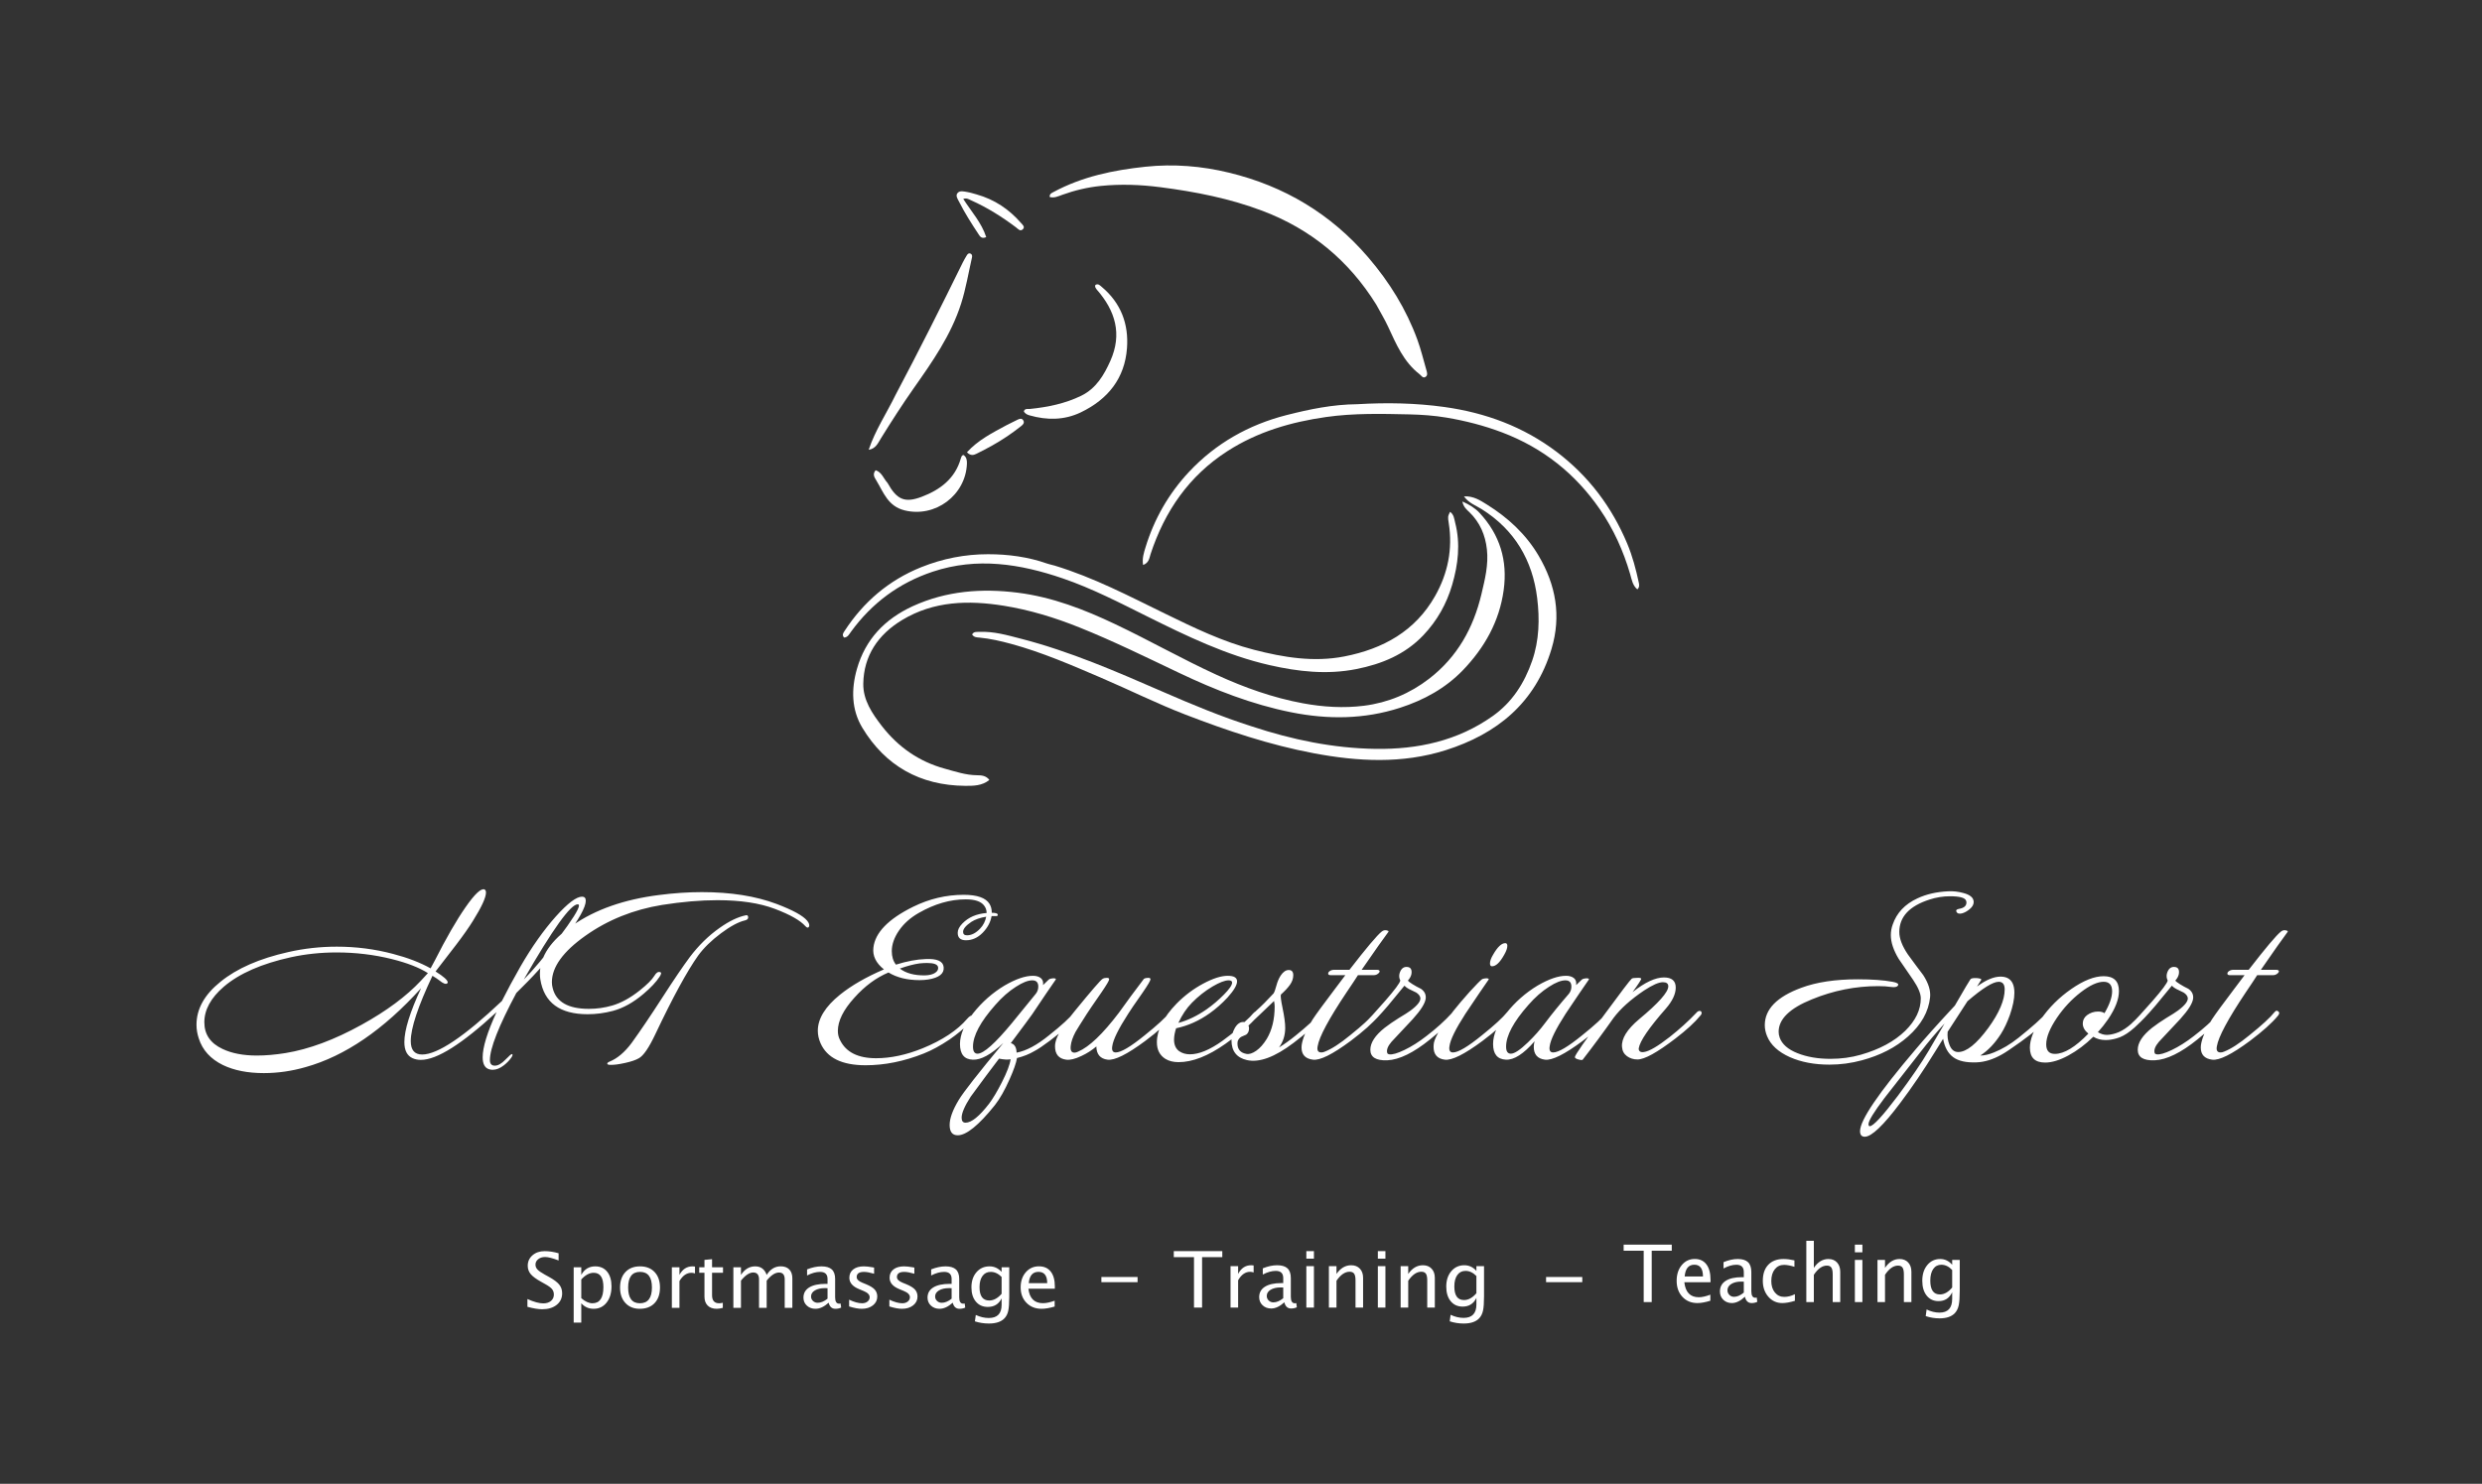 <svg xmlns="http://www.w3.org/2000/svg" xmlns:xlink="http://www.w3.org/1999/xlink" width="480px" height="287px" viewBox="0 0 480 287"><rect x="0" y="0" width="480" height="287" fill="#333333" stroke="none"/><title>MT Equestrian Sport logo pdf</title><g id="MT-Equestrian-Sport-logo-pdf" stroke="none" stroke-width="1" fill="none" fill-rule="evenodd"><g id="MTEquestrianSport-2" transform="translate(38, 172)" fill="#FFFFFF" fill-rule="nonzero"><path d="M13.027,35.562 C15.718,35.562 18.408,35.176 21.099,34.403 C28.718,32.272 36.164,27.184 43.437,19.139 C41.279,23.774 40.2,27.251 40.2,29.568 C40.2,31.167 40.733,32.206 41.798,32.685 C42.278,32.898 42.81,33.005 43.397,33.005 C46.487,33.005 51.362,29.928 58.022,23.774 C56.237,27.664 55.345,30.567 55.345,32.485 C55.345,33.764 55.744,34.537 56.543,34.803 C56.783,34.883 57.023,34.923 57.263,34.923 C57.982,34.923 58.715,34.63 59.46,34.044 C60.073,33.564 60.566,33.045 60.939,32.485 C61.152,32.139 61.179,31.939 61.019,31.886 C60.912,31.833 60.486,32.192 59.74,32.965 C58.994,33.737 58.315,34.124 57.702,34.124 C57.063,34.124 56.743,33.764 56.743,33.045 C56.743,30.78 58.448,26.451 61.858,20.058 L61.858,20.058 L62.897,19.019 C65.934,16.035 68.718,12.852 71.249,9.468 C73.939,5.872 75.285,3.461 75.285,2.236 C75.285,1.703 75.045,1.436 74.565,1.436 C73.473,1.436 71.781,2.715 69.49,5.273 C67.119,7.937 64.842,11.16 62.657,14.943 C61.272,17.367 60.073,19.592 59.061,21.616 C51.762,28.516 46.62,31.966 43.636,31.966 C42.171,31.966 41.439,31.1 41.439,29.369 C41.439,26.864 42.837,22.655 45.634,16.741 C46.167,17.061 46.607,17.354 46.953,17.62 C47.726,18.26 48.245,18.446 48.511,18.18 C48.565,18.126 48.591,18.073 48.591,18.02 C48.591,17.594 47.805,16.888 46.234,15.902 C46.234,15.875 47.539,14.184 50.15,10.827 C51.588,8.936 52.694,7.364 53.466,6.112 C55.145,3.421 55.984,1.596 55.984,0.637 C55.984,0.344 55.891,0.144 55.704,0.038 C55.038,-0.229 53.819,0.91 52.048,3.454 C50.276,5.999 48.298,9.428 46.114,13.744 L46.114,13.744 L45.275,15.303 C43.277,14.184 40.852,13.251 38.002,12.505 C34.485,11.573 30.862,11.107 27.133,11.107 C23.963,11.107 20.846,11.453 17.782,12.146 C12.188,13.398 7.806,15.316 4.635,17.9 C1.545,20.378 -2.84217094e-14,23.148 -2.84217094e-14,26.212 C-2.84217094e-14,27.091 0.147,27.97 0.44,28.849 C1.159,31.113 2.717,32.832 5.115,34.004 C7.273,35.043 9.91,35.562 13.027,35.562 Z M63.297,17.46 C68.864,7.763 72.341,2.915 73.726,2.915 C73.886,2.915 73.966,2.995 73.966,3.155 C73.966,3.847 72.647,5.945 70.01,9.448 C67.373,12.952 65.135,15.622 63.297,17.46 Z M11.668,32.166 C9.031,32.166 6.82,31.739 5.035,30.887 C2.691,29.795 1.518,28.076 1.518,25.732 C1.518,23.308 2.771,21.017 5.275,18.859 C8.258,16.302 12.601,14.397 18.302,13.145 C21.126,12.532 24.056,12.226 27.093,12.226 C30.769,12.226 34.326,12.652 37.762,13.504 C40.746,14.25 43.077,15.156 44.755,16.222 C44.302,16.728 43.849,17.221 43.397,17.7 C40.573,20.711 36.75,23.548 31.928,26.212 C26.68,29.115 21.778,30.94 17.223,31.686 C15.225,32.006 13.373,32.166 11.668,32.166 Z M75.644,24.174 C77.269,24.174 78.894,23.961 80.519,23.534 C82.517,23.002 84.502,21.896 86.473,20.218 C87.859,19.046 88.884,17.953 89.55,16.941 C89.923,16.382 89.95,16.075 89.63,16.022 C89.257,15.915 88.898,16.155 88.551,16.741 C88.098,17.487 87.153,18.433 85.714,19.578 C83.903,21.017 82.131,21.989 80.4,22.495 C78.934,22.922 77.429,23.135 75.884,23.135 C71.888,23.135 69.557,21.803 68.891,19.139 C68.784,18.766 68.731,18.38 68.731,17.98 C68.731,15.05 70.896,12.053 75.225,8.989 C79.554,5.925 84.489,3.941 90.03,3.035 C93.919,2.422 97.489,2.116 100.739,2.116 C105.188,2.116 108.891,2.675 111.848,3.794 C114.805,4.913 116.776,6.032 117.762,7.151 C118.055,7.47 118.282,7.51 118.441,7.271 C118.601,6.978 118.495,6.591 118.122,6.112 C117.323,5.126 115.338,4.034 112.168,2.835 C108.118,1.317 103.31,0.557 97.742,0.557 C95.078,0.557 92.308,0.744 89.43,1.117 C82.691,1.969 77.123,3.927 72.727,6.991 C68.518,9.895 66.414,13.012 66.414,16.342 C66.414,16.715 66.44,17.074 66.493,17.42 C67.213,21.923 70.263,24.174 75.644,24.174 Z M80.04,33.964 C80.706,33.991 81.645,33.871 82.857,33.604 C84.069,33.338 84.968,33.032 85.554,32.685 C86.433,32.206 87.486,30.674 88.711,28.09 C92.094,20.95 94.865,15.862 97.023,12.825 C98.115,11.333 99.58,9.901 101.418,8.529 C103.257,7.157 104.802,6.325 106.054,6.032 C106.507,5.925 106.72,5.712 106.693,5.393 C106.667,5.099 106.52,4.98 106.254,5.033 C104.709,5.353 103.017,6.165 101.179,7.47 C99.048,8.962 97.116,10.854 95.385,13.145 C94.079,14.903 92.334,17.474 90.15,20.857 C87.832,24.453 85.834,27.41 84.156,29.728 C82.824,31.513 81.412,32.712 79.92,33.325 C79.6,33.458 79.44,33.591 79.44,33.724 C79.44,33.884 79.64,33.964 80.04,33.964 Z M129.39,34.044 C133.093,34.044 136.85,33.285 140.659,31.766 C142.204,31.153 143.869,30.248 145.654,29.049 C147.173,27.983 148.411,26.958 149.37,25.972 C150.33,24.986 150.609,24.467 150.21,24.413 C149.863,24.334 149.477,24.547 149.051,25.053 C147.133,27.291 144.256,29.195 140.419,30.767 C137.249,32.046 134.252,32.685 131.428,32.685 C127.939,32.685 125.621,31.526 124.475,29.209 C124.182,28.676 124.036,28.076 124.036,27.41 C124.036,25.466 125.101,23.321 127.233,20.977 C129.231,18.739 131.428,17.114 133.826,16.102 C135.451,17.087 137.449,17.58 139.82,17.58 C140.433,17.58 140.992,17.54 141.498,17.46 C143.63,17.114 144.629,16.315 144.495,15.063 C144.389,13.917 143.23,13.398 141.019,13.504 C139.314,13.558 137.396,13.917 135.265,14.583 C134.732,13.891 134.465,13.025 134.465,11.986 C134.465,10.681 134.925,9.355 135.844,8.01 C136.763,6.665 138.035,5.526 139.66,4.593 C142.724,2.835 145.761,1.956 148.771,1.956 C150.503,1.956 151.675,2.342 152.288,3.115 C152.634,3.541 152.807,4.034 152.807,4.593 C151.821,4.673 150.942,4.88 150.17,5.213 C149.397,5.546 148.711,6.019 148.112,6.631 C147.512,7.244 147.213,7.843 147.213,8.429 C147.213,9.389 147.745,9.868 148.811,9.868 C150.01,9.868 151.082,9.389 152.028,8.429 C152.974,7.47 153.553,6.392 153.766,5.193 L153.766,5.193 L154.565,5.193 C154.832,5.219 154.965,5.139 154.965,4.953 C154.965,4.687 154.579,4.553 153.806,4.553 C153.806,3.887 153.66,3.315 153.366,2.835 C152.647,1.663 150.982,1.077 148.371,1.077 C144.988,1.077 141.725,1.849 138.581,3.395 C133.786,5.765 131.229,8.403 130.909,11.307 C130.722,12.878 131.402,14.277 132.947,15.502 C129.484,16.994 126.66,18.619 124.475,20.378 C121.598,22.695 120.16,25.026 120.16,27.371 C120.16,28.17 120.333,28.969 120.679,29.768 C121.931,32.619 124.835,34.044 129.39,34.044 Z M149.011,8.909 C148.505,8.909 148.252,8.683 148.252,8.23 C148.252,7.67 148.784,7.031 149.85,6.312 C150.596,5.832 151.555,5.499 152.727,5.313 C152.541,6.218 152.154,6.978 151.568,7.59 C150.742,8.469 149.89,8.909 149.011,8.909 Z M140.899,16.661 C138.821,16.688 137.196,16.248 136.024,15.343 C137.436,14.836 138.701,14.503 139.82,14.344 C140.353,14.29 140.846,14.264 141.299,14.264 C142.604,14.264 143.31,14.53 143.416,15.063 C143.496,15.489 143.31,15.855 142.857,16.162 C142.404,16.468 141.751,16.635 140.899,16.661 Z M147.213,47.59 C148.891,47.59 151.289,45.646 154.405,41.756 C155.364,40.531 156.31,38.866 157.243,36.761 C158.042,34.976 158.521,33.604 158.681,32.645 C159.907,32.352 161.039,31.899 162.078,31.287 C162.744,30.94 163.716,30.288 164.995,29.329 C167.446,27.49 169.244,25.879 170.389,24.493 C170.576,24.307 170.669,24.134 170.669,23.974 C170.669,23.708 170.509,23.574 170.19,23.574 C170.003,23.574 169.857,23.641 169.75,23.774 C168.924,24.84 167.299,26.332 164.875,28.25 C162.557,30.141 160.466,31.26 158.601,31.606 C158.575,30.567 158.202,29.955 157.482,29.768 C159.94,26.484 161.323,24.615 161.633,24.162 L161.678,24.094 C163.783,20.95 165.275,18.752 166.154,17.5 C166.234,17.367 166.194,17.287 166.034,17.261 C165.874,17.207 165.661,17.207 165.394,17.261 C165.155,17.287 164.968,17.354 164.835,17.46 C164.702,17.567 164.329,17.927 163.716,18.539 C163.796,17.927 163.65,17.474 163.277,17.181 C162.904,16.888 162.397,16.741 161.758,16.741 C160.266,16.741 158.441,17.367 156.284,18.619 C153.939,20.031 151.915,21.816 150.21,23.974 C148.505,26.132 147.652,28.116 147.652,29.928 C147.652,31.899 148.478,32.912 150.13,32.965 C151.701,33.045 153.673,31.966 156.044,29.728 C151.222,35.536 148.345,39.212 147.412,40.757 C146.24,42.702 145.654,44.314 145.654,45.592 C145.654,46.924 146.174,47.59 147.213,47.59 Z M151.049,31.806 C150.463,31.806 150.17,31.353 150.17,30.447 C150.17,28.316 151.608,25.626 154.485,22.376 C155.764,20.91 157.096,19.738 158.481,18.859 C159.76,18.033 160.812,17.62 161.638,17.62 C162.411,17.62 162.797,18.02 162.797,18.819 C162.797,19.352 162.637,19.818 162.318,20.218 C160.447,22.495 159.03,24.234 158.067,25.432 L157.762,25.812 C154.459,29.808 152.221,31.806 151.049,31.806 Z M148.731,45.153 C148.225,45.153 147.972,44.833 147.972,44.194 C147.972,43.288 148.558,41.929 149.73,40.118 C151.888,37.161 153.713,34.71 155.205,32.765 C156.137,32.952 156.883,32.992 157.442,32.885 C157.309,33.897 156.75,35.376 155.764,37.321 C154.858,39.105 154.032,40.491 153.287,41.476 C151.395,43.927 149.877,45.153 148.731,45.153 Z M168.192,32.965 C168.938,33.071 169.923,32.832 171.149,32.246 C172.188,31.766 173.147,31.153 174.026,30.407 C174.052,31.926 174.772,32.778 176.184,32.965 C177.542,33.151 179.98,31.939 183.496,29.329 C185.947,27.49 187.745,25.879 188.891,24.493 C189.077,24.307 189.171,24.134 189.171,23.974 C189.171,23.708 189.011,23.574 188.691,23.574 C188.505,23.574 188.358,23.641 188.252,23.774 C187.426,24.813 185.801,26.305 183.376,28.25 C180.659,30.461 178.794,31.566 177.782,31.566 C177.196,31.566 176.97,31.167 177.103,30.368 C177.263,29.115 178.288,27.024 180.18,24.094 C180.499,23.561 181.445,22.176 183.017,19.938 C184.002,18.499 184.495,17.66 184.495,17.42 C184.495,17.207 184.322,17.114 183.976,17.141 C183.683,17.141 183.43,17.207 183.217,17.341 C181.512,19.578 179.9,21.763 178.381,23.894 C175.265,27.997 172.641,30.501 170.509,31.406 C170.243,31.54 170.003,31.606 169.79,31.606 C169.204,31.606 168.964,31.167 169.071,30.288 C169.151,29.515 169.457,28.623 169.99,27.61 C170.23,27.184 170.962,26.012 172.188,24.094 C172.507,23.588 173.453,22.202 175.025,19.938 C176.01,18.499 176.503,17.66 176.503,17.42 C176.503,17.207 176.33,17.114 175.984,17.141 C175.691,17.141 175.438,17.207 175.225,17.341 C174.878,17.527 173.093,19.592 169.87,23.534 C167.606,26.305 166.353,28.343 166.114,29.648 C166.06,29.888 166.034,30.128 166.034,30.368 C166.034,31.913 166.753,32.778 168.192,32.965 Z M189.93,33.444 C192.621,33.444 195.644,32.259 199.001,29.888 C201.798,27.917 203.836,26.172 205.115,24.653 C205.514,24.174 205.581,23.827 205.314,23.614 C205.101,23.428 204.768,23.574 204.315,24.054 C202.717,25.892 200.746,27.65 198.401,29.329 C195.977,31.06 193.886,31.926 192.128,31.926 C191.328,31.926 190.636,31.726 190.05,31.327 C189.384,30.847 189.051,30.101 189.051,29.089 C189.051,28.449 189.184,27.717 189.45,26.891 C191.741,26.411 193.913,25.439 195.964,23.974 C197.163,23.121 198.308,22.109 199.4,20.937 C200.626,19.578 201.239,18.539 201.239,17.82 C201.239,17.101 200.639,16.741 199.44,16.741 C198.162,16.741 196.577,17.247 194.685,18.26 C192.794,19.272 191.075,20.564 189.53,22.136 C186.999,24.746 185.734,27.237 185.734,29.608 C185.734,31.047 186.28,32.112 187.372,32.805 C188.065,33.231 188.918,33.444 189.93,33.444 Z M189.89,25.852 C190.583,24.334 191.448,23.042 192.487,21.976 C193.713,20.724 195.045,19.672 196.483,18.819 C197.842,18.02 198.881,17.62 199.6,17.62 C200.053,17.62 200.28,17.767 200.28,18.06 C200.28,18.539 199.753,19.312 198.701,20.378 C197.649,21.443 196.537,22.389 195.364,23.215 C193.526,24.493 191.701,25.373 189.89,25.852 Z M203.157,33.045 C205.528,33.578 208.525,32.472 212.148,29.728 C214.439,27.997 216.423,26.265 218.102,24.533 C218.262,24.374 218.341,24.2 218.341,24.014 C218.341,23.721 218.195,23.574 217.902,23.574 C217.742,23.574 217.582,23.668 217.422,23.854 C216.303,25.106 214.705,26.571 212.627,28.25 C211.482,29.182 210.389,29.968 209.35,30.607 C210.15,29.515 210.549,28.25 210.549,26.811 C210.549,25.879 210.376,24.587 210.03,22.935 C209.737,21.523 209.63,20.671 209.71,20.378 C210.483,19.685 211.075,19.046 211.488,18.459 C211.901,17.873 212.108,17.261 212.108,16.621 C212.108,15.955 211.815,15.622 211.229,15.622 C210.669,15.622 210.15,15.982 209.67,16.701 C209.324,17.234 209.051,17.873 208.851,18.619 C208.651,19.365 208.471,19.871 208.311,20.138 C207.033,21.523 205.941,22.615 205.035,23.414 C204.022,24.427 203.237,25.186 202.677,25.692 C201.931,25.586 201.305,25.972 200.799,26.851 C200.373,27.624 200.16,28.409 200.16,29.209 C200.16,31.313 201.159,32.592 203.157,33.045 Z M204.935,31.247 C204.202,31.753 203.57,31.953 203.037,31.846 C201.891,31.633 201.318,30.967 201.318,29.848 C201.318,29.635 201.345,29.448 201.398,29.289 C201.558,28.942 201.785,28.689 202.078,28.529 C202.664,28.263 202.97,28.13 202.997,28.13 C203.37,27.863 203.556,27.45 203.556,26.891 C203.556,26.705 203.516,26.518 203.436,26.332 C204.529,25.319 205.275,24.613 205.674,24.214 L205.674,24.214 L208.391,21.616 C208.471,22.043 208.511,22.389 208.511,22.655 C208.511,25.133 208.005,27.224 206.993,28.929 C206.353,29.968 205.667,30.74 204.935,31.247 Z M215.904,32.965 C217.263,33.151 219.7,31.939 223.217,29.329 C225.667,27.49 227.466,25.879 228.611,24.493 C228.878,24.174 228.944,23.921 228.811,23.734 C228.518,23.414 228.238,23.428 227.972,23.774 C227.146,24.813 225.521,26.305 223.097,28.25 C221.152,29.848 219.527,30.9 218.222,31.406 C217.982,31.513 217.755,31.566 217.542,31.566 C216.903,31.566 216.663,31.167 216.823,30.368 C217.116,28.556 218.981,25.079 222.417,19.938 C223.43,18.446 224.162,17.341 224.615,16.621 L224.615,16.621 L227.652,16.621 C227.972,16.621 228.252,16.528 228.491,16.342 C228.731,16.155 228.838,15.982 228.811,15.822 C228.758,15.662 228.571,15.582 228.252,15.582 L228.252,15.582 L225.334,15.582 C227.892,11.879 229.61,9.442 230.489,8.27 C230.569,8.163 230.543,8.083 230.409,8.03 C229.956,7.843 229.557,7.897 229.211,8.19 C228.331,8.882 226.254,11.347 222.977,15.582 L222.977,15.582 L220.02,15.582 C219.7,15.582 219.42,15.662 219.181,15.822 C218.941,15.982 218.834,16.155 218.861,16.342 C218.861,16.528 219.034,16.621 219.38,16.621 L219.38,16.621 L222.178,16.621 C221.245,17.847 220.553,18.766 220.1,19.379 C217.942,22.229 216.53,24.16 215.864,25.173 C214.825,26.798 214.146,28.29 213.826,29.648 C213.746,29.995 213.706,30.314 213.706,30.607 C213.706,31.993 214.439,32.778 215.904,32.965 Z M230.051,33.091 L230.289,33.085 C232.607,32.978 235.364,31.633 238.561,29.049 C241.119,26.971 242.837,25.426 243.716,24.413 C243.823,24.28 243.876,24.16 243.876,24.054 C243.876,23.761 243.716,23.614 243.396,23.614 C243.183,23.614 242.983,23.721 242.797,23.934 C241.412,25.452 239.76,26.944 237.842,28.409 C236.403,29.528 234.991,30.421 233.606,31.087 C232.221,31.753 231.235,32.033 230.649,31.926 C230.463,31.899 230.343,31.819 230.289,31.686 C230.103,31.1 230.369,30.381 231.089,29.528 C232.447,28.063 233.819,26.598 235.205,25.133 C236.776,23.401 237.615,22.069 237.722,21.137 C237.802,20.364 237.496,19.738 236.803,19.259 C236.244,18.992 235.697,18.693 235.165,18.36 C234.632,18.027 234.339,17.793 234.285,17.66 C234.658,17.234 234.885,16.808 234.965,16.382 C235.098,15.476 234.778,15.023 234.006,15.023 C233.34,15.023 232.887,15.462 232.647,16.342 C232.541,16.794 232.594,17.234 232.807,17.66 C232.7,18.166 231.741,19.458 229.93,21.536 C227.879,23.881 226.587,25.279 226.054,25.732 C225.787,25.945 225.667,26.158 225.694,26.372 C225.721,26.558 225.854,26.651 226.094,26.651 C226.307,26.651 226.56,26.531 226.853,26.292 C227.679,25.599 228.878,24.334 230.449,22.495 C231.835,20.817 232.887,19.538 233.606,18.659 C233.873,18.926 234.166,19.139 234.485,19.299 C234.938,19.538 235.404,19.765 235.884,19.978 C236.337,20.271 236.603,20.604 236.683,20.977 C236.79,21.616 236.164,22.442 234.805,23.454 C234.379,23.774 233.606,24.267 232.487,24.933 C231.502,25.546 230.596,26.172 229.77,26.811 C227.932,28.276 227.013,29.688 227.013,31.047 C227.013,32.485 228.105,33.165 230.289,33.085 L230.051,33.091 Z M250.549,14.903 C251.295,14.903 252.081,14.157 252.907,12.665 C253.306,11.973 253.506,11.4 253.506,10.947 C253.506,10.601 253.373,10.427 253.107,10.427 C252.387,10.427 251.601,11.173 250.749,12.665 C250.349,13.331 250.15,13.891 250.15,14.344 C250.15,14.717 250.283,14.903 250.549,14.903 Z M241.398,32.965 C242.757,33.151 245.195,31.939 248.711,29.329 C251.162,27.49 252.96,25.879 254.106,24.493 C254.292,24.307 254.385,24.134 254.385,23.974 C254.385,23.708 254.226,23.574 253.906,23.574 C253.719,23.574 253.573,23.641 253.466,23.774 C252.64,24.813 251.015,26.305 248.591,28.25 C245.874,30.461 244.009,31.566 242.997,31.566 C242.411,31.566 242.184,31.167 242.317,30.368 C242.477,29.115 243.503,27.024 245.394,24.094 C247.499,20.95 248.991,18.752 249.87,17.5 C249.95,17.367 249.91,17.287 249.75,17.261 C249.59,17.207 249.377,17.207 249.111,17.261 C248.871,17.287 248.698,17.341 248.591,17.42 C248.271,17.66 247.486,18.459 246.234,19.818 C244.928,21.283 243.876,22.522 243.077,23.534 C240.839,26.411 239.587,28.449 239.32,29.648 C239.267,29.915 239.241,30.194 239.241,30.487 C239.241,31.953 239.96,32.778 241.398,32.965 Z M260.779,32.965 C262.138,33.151 264.575,31.939 268.092,29.329 C270.543,27.49 272.341,25.879 273.486,24.493 C273.673,24.307 273.766,24.134 273.766,23.974 C273.766,23.708 273.606,23.574 273.286,23.574 C273.1,23.574 272.953,23.641 272.847,23.774 C272.021,24.813 270.396,26.305 267.972,28.25 C265.254,30.461 263.39,31.566 262.377,31.566 C261.791,31.566 261.565,31.167 261.698,30.368 C261.858,29.115 262.884,27.024 264.775,24.094 C266.88,20.95 268.371,18.752 269.25,17.5 C269.33,17.367 269.29,17.287 269.131,17.261 C268.971,17.207 268.758,17.207 268.491,17.261 C268.251,17.287 268.065,17.354 267.932,17.46 C267.799,17.567 267.426,17.927 266.813,18.539 C266.893,17.927 266.746,17.474 266.373,17.181 C266,16.888 265.494,16.741 264.855,16.741 C263.363,16.741 261.538,17.367 259.38,18.619 C257.036,20.031 255.011,21.816 253.306,23.974 C251.601,26.132 250.749,28.116 250.749,29.928 C250.749,31.873 251.575,32.885 253.227,32.965 C254.798,33.045 256.65,31.859 258.781,29.408 C258.674,29.781 258.621,30.141 258.621,30.487 C258.621,31.953 259.34,32.778 260.779,32.965 Z M254.186,31.806 C253.573,31.806 253.266,31.353 253.266,30.447 C253.266,28.316 254.705,25.626 257.582,22.376 C258.861,20.91 260.193,19.738 261.578,18.859 C262.857,18.033 263.909,17.62 264.735,17.62 C265.508,17.62 265.894,18.02 265.894,18.819 C265.894,19.352 265.734,19.818 265.414,20.218 C263.656,22.242 262.138,24.107 260.859,25.812 C259.847,27.171 258.714,28.449 257.462,29.648 C255.97,31.087 254.878,31.806 254.186,31.806 Z M267.113,32.885 C267.499,33.018 267.812,33.058 268.052,33.005 C270.156,30.288 272.154,27.584 274.046,24.893 C275.378,23.108 277.349,21.337 279.96,19.578 C281.585,18.513 282.797,17.98 283.596,17.98 C284.289,17.98 284.635,18.246 284.635,18.779 C284.635,19.898 282.757,22.016 279.001,25.133 C276.656,27.104 275.551,28.889 275.684,30.487 C275.737,31.26 276.057,31.859 276.643,32.286 C277.229,32.712 277.908,32.925 278.681,32.925 C280.04,32.925 282.477,31.58 285.994,28.889 C288.152,27.237 289.763,25.759 290.829,24.453 C291.042,24.24 291.122,24.027 291.069,23.814 C291.015,23.628 290.895,23.534 290.709,23.534 C290.469,23.534 290.243,23.668 290.03,23.934 C288.538,25.506 286.833,27.051 284.915,28.569 C282.597,30.381 280.932,31.353 279.92,31.486 C279.547,31.54 279.28,31.493 279.121,31.347 C278.961,31.2 278.894,31.007 278.921,30.767 C279.134,29.382 280.879,26.824 284.156,23.095 C285.434,21.63 286.074,20.271 286.074,19.019 C286.074,17.714 285.314,17.061 283.796,17.061 C282.144,17.061 280.12,18.007 277.722,19.898 C278.868,18.326 279.427,17.46 279.4,17.301 C279.374,17.167 279.094,17.114 278.561,17.141 C278.028,17.141 277.695,17.194 277.562,17.301 C277.242,17.567 275.458,19.911 272.208,24.334 C268.505,29.315 266.626,32.019 266.573,32.445 C266.547,32.605 266.726,32.752 267.113,32.885 Z M315.804,33.924 C317.935,33.924 320.026,33.644 322.078,33.085 C325.647,32.126 328.618,30.594 330.989,28.489 C333.546,26.225 334.971,23.694 335.264,20.897 C335.398,19.618 334.958,18.193 333.946,16.621 C332.933,15.289 331.934,13.944 330.949,12.585 C329.856,10.96 329.31,9.522 329.31,8.27 C329.31,5.339 331.255,3.248 335.145,1.996 C336.45,1.57 337.769,1.357 339.101,1.357 C340.965,1.357 342.004,1.636 342.217,2.196 C342.271,2.329 342.297,2.449 342.297,2.555 C342.297,3.221 341.818,3.634 340.859,3.794 C340.406,3.874 340.233,4.047 340.339,4.314 C340.499,4.687 340.859,4.806 341.418,4.673 C341.924,4.54 342.431,4.26 342.937,3.834 C343.443,3.408 343.696,2.955 343.696,2.475 C343.696,1.65 343.017,1.064 341.658,0.717 C340.699,0.451 339.727,0.344 338.741,0.398 C336.503,0.504 334.532,0.957 332.827,1.756 C330.403,2.875 328.804,4.567 328.032,6.831 C327.792,7.497 327.672,8.176 327.672,8.869 C327.672,10.254 328.178,11.786 329.19,13.464 C330.123,14.823 331.055,16.182 331.988,17.54 C332.973,19.006 333.466,20.191 333.466,21.097 C333.466,23.308 332.467,25.399 330.469,27.371 C328.365,29.422 325.501,30.967 321.878,32.006 C320.013,32.539 318.055,32.805 316.004,32.805 C313.579,32.805 311.448,32.439 309.61,31.706 C307.772,30.974 306.626,29.968 306.174,28.689 C306.04,28.316 305.974,27.943 305.974,27.57 C305.974,25.119 308.118,23.028 312.407,21.297 C316.563,19.592 320.839,18.739 325.234,18.739 C326.193,18.739 327.019,18.792 327.712,18.899 C328.458,19.006 328.911,18.899 329.071,18.579 C329.23,18.286 328.871,18.06 327.992,17.9 C326.26,17.58 324.022,17.42 321.278,17.42 C316.936,17.42 313.3,17.967 310.369,19.059 C305.654,20.79 303.296,23.201 303.296,26.292 C303.296,26.984 303.443,27.69 303.736,28.409 C304.429,30.114 305.907,31.473 308.172,32.485 C310.356,33.444 312.9,33.924 315.804,33.924 Z M322.637,47.87 C323.942,47.87 326.233,45.686 329.51,41.317 C331.721,38.386 333.972,35.069 336.263,31.367 C336.69,30.674 337.196,29.861 337.782,28.929 C338.075,30.554 338.728,31.739 339.74,32.485 C340.752,33.231 342.257,33.564 344.255,33.484 C345.801,33.431 347.426,32.925 349.131,31.966 C349.77,31.62 350.982,30.807 352.767,29.528 C355.351,27.69 357.282,25.985 358.561,24.413 C358.668,24.28 358.721,24.147 358.721,24.014 C358.721,23.747 358.574,23.614 358.281,23.614 C358.095,23.614 357.908,23.721 357.722,23.934 C356.843,24.973 355.058,26.571 352.367,28.729 C350.796,29.981 349.21,30.927 347.612,31.566 C346.626,31.966 345.747,32.166 344.975,32.166 C346.467,31.207 347.799,29.808 348.971,27.97 C349.61,26.958 350.183,25.745 350.689,24.334 C351.275,22.655 351.568,21.217 351.568,20.018 C351.568,18.526 351.102,17.567 350.169,17.141 C349.797,16.981 349.37,16.901 348.891,16.901 C347.585,16.901 346.067,17.54 344.335,18.819 C344.868,17.993 345.148,17.554 345.174,17.5 C345.201,17.341 344.895,17.234 344.255,17.181 C343.616,17.154 343.223,17.227 343.077,17.4 C342.93,17.574 341.924,19.272 340.06,22.495 C336.623,26.198 334.106,29.009 332.507,30.927 C325.314,39.372 321.718,44.66 321.718,46.791 C321.718,47.51 322.024,47.87 322.637,47.87 Z M340.699,31.486 C339.9,31.486 339.327,30.994 338.981,30.008 C338.688,29.262 338.581,28.449 338.661,27.57 L338.661,27.57 L342.497,21.656 C345.401,19.152 347.412,17.9 348.531,17.9 C349.304,17.9 349.69,18.393 349.69,19.379 C349.69,21.43 348.638,23.907 346.533,26.811 C344.242,29.928 342.297,31.486 340.699,31.486 Z M323.596,45.832 C323.436,45.832 323.356,45.699 323.356,45.432 C323.356,44.793 324.382,43.115 326.433,40.397 C328.778,37.414 331.122,34.417 333.466,31.406 C334.905,29.542 336.437,27.73 338.062,25.972 C336.596,28.503 335.571,30.261 334.985,31.247 C333.599,33.591 331.615,36.495 329.031,39.958 C326.074,43.874 324.262,45.832 323.596,45.832 Z M357.522,33.524 C358.827,33.524 360.326,33.065 362.018,32.146 C363.709,31.227 365.314,30.021 366.833,28.529 C367.499,28.956 368.298,29.169 369.23,29.169 C369.87,29.169 370.562,29.062 371.308,28.849 C373.04,28.396 374.971,26.891 377.103,24.334 C377.209,24.227 377.262,24.107 377.262,23.974 C377.262,23.708 377.116,23.574 376.823,23.574 C376.636,23.574 376.45,23.668 376.263,23.854 C374.425,26.039 372.734,27.371 371.188,27.85 C370.522,28.063 369.936,28.17 369.43,28.17 C368.871,28.17 368.298,27.997 367.712,27.65 C368.431,26.851 369.084,26.025 369.67,25.173 C371.082,23.095 371.788,21.27 371.788,19.698 C371.788,17.78 370.802,16.821 368.831,16.821 C367.046,16.821 364.968,17.64 362.597,19.279 C360.226,20.917 358.255,22.882 356.683,25.173 C355.271,27.251 354.565,29.075 354.565,30.647 C354.565,32.565 355.551,33.524 357.522,33.524 Z M359.4,31.846 C358.281,31.846 357.722,31.233 357.722,30.008 C357.722,28.623 358.415,26.904 359.8,24.853 C361.105,22.935 362.637,21.297 364.395,19.938 C366.153,18.579 367.632,17.9 368.831,17.9 C369.923,17.9 370.469,18.513 370.469,19.738 C370.469,20.884 369.976,22.296 368.991,23.974 C368.698,23.761 368.285,23.654 367.752,23.654 C366.953,23.654 366.233,23.894 365.594,24.374 C365.061,24.8 364.795,25.333 364.795,25.972 C364.795,26.691 365.154,27.344 365.874,27.93 C363.343,30.541 361.185,31.846 359.4,31.846 Z M378.463,33.091 L378.701,33.085 C381.019,32.978 383.776,31.633 386.973,29.049 C389.53,26.971 391.248,25.426 392.127,24.413 C392.234,24.28 392.287,24.16 392.287,24.054 C392.287,23.761 392.127,23.614 391.808,23.614 C391.595,23.614 391.395,23.721 391.208,23.934 C389.823,25.452 388.171,26.944 386.253,28.409 C384.815,29.528 383.403,30.421 382.018,31.087 C380.632,31.753 379.647,32.033 379.061,31.926 C378.874,31.899 378.754,31.819 378.701,31.686 C378.514,31.1 378.781,30.381 379.5,29.528 C380.859,28.063 382.231,26.598 383.616,25.133 C385.188,23.401 386.027,22.069 386.133,21.137 C386.213,20.364 385.907,19.738 385.214,19.259 C384.655,18.992 384.109,18.693 383.576,18.36 C383.043,18.027 382.75,17.793 382.697,17.66 C383.07,17.234 383.296,16.808 383.376,16.382 C383.509,15.476 383.19,15.023 382.417,15.023 C381.751,15.023 381.298,15.462 381.059,16.342 C380.952,16.794 381.005,17.234 381.218,17.66 C381.112,18.166 380.153,19.458 378.341,21.536 C376.29,23.881 374.998,25.279 374.465,25.732 C374.199,25.945 374.079,26.158 374.106,26.372 C374.132,26.558 374.265,26.651 374.505,26.651 C374.718,26.651 374.971,26.531 375.264,26.292 C376.09,25.599 377.289,24.334 378.861,22.495 C380.246,20.817 381.298,19.538 382.018,18.659 C382.284,18.926 382.577,19.139 382.897,19.299 C383.35,19.538 383.816,19.765 384.295,19.978 C384.748,20.271 385.015,20.604 385.095,20.977 C385.201,21.616 384.575,22.442 383.216,23.454 C382.79,23.774 382.018,24.267 380.899,24.933 C379.913,25.546 379.007,26.172 378.181,26.811 C376.343,28.276 375.424,29.688 375.424,31.047 C375.424,32.485 376.516,33.165 378.701,33.085 L378.463,33.091 Z M389.81,32.965 C391.168,33.151 393.606,31.939 397.122,29.329 C399.573,27.49 401.372,25.879 402.517,24.493 C402.783,24.174 402.85,23.921 402.717,23.734 C402.424,23.414 402.144,23.428 401.878,23.774 C401.052,24.813 399.427,26.305 397.003,28.25 C395.058,29.848 393.433,30.9 392.127,31.406 C391.888,31.513 391.661,31.566 391.448,31.566 C390.809,31.566 390.569,31.167 390.729,30.368 C391.022,28.556 392.887,25.079 396.323,19.938 C397.336,18.446 398.068,17.341 398.521,16.621 L398.521,16.621 L401.558,16.621 C401.878,16.621 402.157,16.528 402.397,16.342 C402.637,16.155 402.744,15.982 402.717,15.822 C402.664,15.662 402.477,15.582 402.157,15.582 L402.157,15.582 L399.24,15.582 C401.798,11.879 403.516,9.442 404.395,8.27 C404.475,8.163 404.448,8.083 404.315,8.03 C403.862,7.843 403.463,7.897 403.116,8.19 C402.237,8.882 400.159,11.347 396.883,15.582 L396.883,15.582 L393.926,15.582 C393.606,15.582 393.326,15.662 393.087,15.822 C392.847,15.982 392.74,16.155 392.767,16.342 C392.767,16.528 392.94,16.621 393.286,16.621 L393.286,16.621 L396.084,16.621 C395.151,17.847 394.458,18.766 394.006,19.379 C391.848,22.229 390.436,24.16 389.77,25.173 C388.731,26.798 388.052,28.29 387.732,29.648 C387.652,29.995 387.612,30.314 387.612,30.607 C387.612,31.993 388.345,32.778 389.81,32.965 Z" id="MTEquestrianSport"></path></g><g id="Group-2" transform="translate(102, 240)" fill="#FFFFFF" fill-rule="nonzero"><path d="M2.84,13.238 C4.008,13.238 4.946,12.956 5.654,12.392 C6.363,11.827 6.717,11.08 6.717,10.15 C6.717,9.494 6.528,8.933 6.15,8.465 C5.772,7.997 5.106,7.501 4.152,6.975 L4.152,6.975 L3.362,6.541 C2.676,6.16 2.204,5.833 1.946,5.558 C1.687,5.283 1.558,4.967 1.558,4.611 C1.558,4.186 1.734,3.834 2.087,3.555 C2.44,3.275 2.887,3.135 3.429,3.135 C4.001,3.135 4.868,3.357 6.031,3.801 L6.031,3.801 L6.031,2.412 C5.087,2.137 4.189,2 3.34,2 C2.385,2 1.6,2.266 0.984,2.799 C0.368,3.332 0.06,4.01 0.06,4.835 C0.06,5.447 0.252,5.983 0.637,6.444 C1.023,6.904 1.685,7.395 2.624,7.915 L2.624,7.915 L3.384,8.342 C4.045,8.704 4.499,9.031 4.745,9.325 C4.991,9.619 5.114,9.976 5.114,10.396 C5.114,10.907 4.926,11.319 4.551,11.632 C4.176,11.946 3.68,12.102 3.064,12.102 C2.264,12.102 1.242,11.823 0,11.263 L0,11.263 L0,12.768 C1.153,13.081 2.1,13.238 2.84,13.238 Z M10.414,15.826 L10.414,12.081 C11.05,12.794 11.848,13.151 12.807,13.151 C13.841,13.151 14.674,12.752 15.308,11.954 C15.942,11.156 16.259,10.106 16.259,8.805 C16.259,7.609 15.979,6.667 15.42,5.977 C14.861,5.288 14.094,4.943 13.12,4.943 C11.917,4.943 11.015,5.493 10.414,6.592 L10.414,6.592 L10.414,5.117 L8.946,5.117 L8.946,15.826 L10.414,15.826 Z M12.576,12.081 C11.89,12.081 11.169,11.753 10.414,11.097 L10.414,11.097 L10.414,7.481 C11.194,6.618 11.994,6.187 12.814,6.187 C14.067,6.187 14.693,7.108 14.693,8.949 C14.693,11.037 13.987,12.081 12.576,12.081 Z M21.723,13.151 C22.94,13.151 23.897,12.784 24.593,12.052 C25.289,11.319 25.636,10.311 25.636,9.029 C25.636,7.775 25.29,6.781 24.596,6.046 C23.903,5.311 22.963,4.943 21.775,4.943 C20.587,4.943 19.647,5.311 18.953,6.046 C18.26,6.781 17.913,7.78 17.913,9.043 C17.913,10.292 18.259,11.289 18.95,12.034 C19.64,12.778 20.565,13.151 21.723,13.151 Z M21.745,12.081 C20.234,12.081 19.479,11.068 19.479,9.043 C19.479,7.023 20.244,6.013 21.775,6.013 C23.311,6.013 24.078,7.019 24.078,9.029 C24.078,11.063 23.301,12.081 21.745,12.081 Z M29.401,12.97 L29.401,7.792 C30.027,6.722 30.805,6.187 31.734,6.187 C31.928,6.187 32.152,6.228 32.405,6.31 L32.405,6.31 L32.405,4.979 C32.241,4.955 32.085,4.943 31.936,4.943 C30.827,4.943 29.982,5.493 29.401,6.592 L29.401,6.592 L29.401,5.117 L27.932,5.117 L27.932,12.97 L29.401,12.97 Z M36.61,13.151 C36.943,13.151 37.335,13.091 37.787,12.97 L37.787,12.97 L37.787,11.987 C37.509,12.049 37.273,12.081 37.079,12.081 C36.165,12.081 35.708,11.567 35.708,10.54 L35.708,10.54 L35.708,6.187 L37.825,6.187 L37.825,5.117 L35.708,5.117 L35.708,3.555 L34.239,3.692 L34.239,5.117 L33.225,5.117 L33.225,6.187 L34.239,6.187 L34.239,10.801 C34.239,11.538 34.448,12.114 34.865,12.529 C35.283,12.944 35.864,13.151 36.61,13.151 Z M41.297,12.97 L41.297,7.706 C42.142,6.655 42.935,6.129 43.675,6.129 C44.421,6.129 44.793,6.58 44.793,7.481 L44.793,7.481 L44.793,12.97 L46.269,12.97 L46.269,7.706 C47.104,6.659 47.902,6.136 48.662,6.136 C49.393,6.136 49.758,6.585 49.758,7.481 L49.758,7.481 L49.758,12.97 L51.234,12.97 L51.234,7.257 C51.234,6.524 51.038,5.954 50.645,5.547 C50.253,5.14 49.698,4.936 48.983,4.936 C47.87,4.936 46.965,5.488 46.269,6.592 C45.877,5.493 45.139,4.943 44.055,4.943 C42.932,4.943 42.013,5.493 41.297,6.592 L41.297,6.592 L41.297,5.117 L39.829,5.117 L39.829,12.97 L41.297,12.97 Z M59.568,13.151 C59.971,13.151 60.339,13.074 60.672,12.919 L60.672,12.919 L60.567,12.131 C60.443,12.15 60.349,12.16 60.284,12.16 C59.767,12.16 59.509,11.753 59.509,10.938 L59.509,10.938 L59.509,7.38 C59.509,6.546 59.294,5.931 58.864,5.536 C58.434,5.141 57.767,4.943 56.862,4.943 C55.998,4.943 55.071,5.138 54.082,5.529 L54.082,5.529 L54.082,6.708 C54.981,6.245 55.819,6.013 56.594,6.013 C57.558,6.013 58.04,6.469 58.04,7.38 L58.04,7.38 L58.04,8.327 L57.69,8.327 C56.303,8.327 55.238,8.558 54.495,9.018 C53.753,9.478 53.381,10.138 53.381,10.996 C53.381,11.618 53.602,12.132 54.044,12.54 C54.487,12.947 55.043,13.151 55.714,13.151 C56.529,13.151 57.377,12.758 58.256,11.972 C58.445,12.758 58.883,13.151 59.568,13.151 Z M56.132,11.987 C55.774,11.987 55.471,11.868 55.222,11.632 C54.974,11.396 54.85,11.107 54.85,10.764 C54.85,10.282 55.098,9.893 55.595,9.597 C56.092,9.3 56.743,9.152 57.548,9.152 L57.548,9.152 L58.04,9.166 L58.04,11.198 C57.379,11.724 56.743,11.987 56.132,11.987 Z M64.66,13.151 C65.535,13.151 66.253,12.929 66.814,12.486 C67.376,12.042 67.657,11.476 67.657,10.786 C67.657,10.241 67.49,9.787 67.157,9.423 C66.824,9.059 66.258,8.713 65.458,8.385 L65.458,8.385 L64.749,8.096 C64.034,7.802 63.676,7.44 63.676,7.011 C63.676,6.346 64.148,6.013 65.092,6.013 C65.574,6.013 66.225,6.132 67.045,6.368 L67.045,6.368 L67.045,5.182 L66.74,5.124 C66.074,5.003 65.515,4.943 65.062,4.943 C64.193,4.943 63.508,5.14 63.009,5.533 C62.509,5.925 62.259,6.464 62.259,7.149 C62.259,8.108 62.893,8.843 64.16,9.354 L64.16,9.354 L65.018,9.709 C65.798,10.027 66.188,10.429 66.188,10.916 C66.188,11.249 66.049,11.526 65.771,11.748 C65.492,11.97 65.142,12.081 64.719,12.081 C64.009,12.081 63.174,11.849 62.215,11.386 L62.215,11.386 L62.215,12.695 C63.174,12.999 63.989,13.151 64.66,13.151 Z M72.442,13.151 C73.317,13.151 74.035,12.929 74.597,12.486 C75.158,12.042 75.439,11.476 75.439,10.786 C75.439,10.241 75.273,9.787 74.94,9.423 C74.607,9.059 74.04,8.713 73.24,8.385 L73.24,8.385 L72.532,8.096 C71.816,7.802 71.458,7.44 71.458,7.011 C71.458,6.346 71.931,6.013 72.875,6.013 C73.357,6.013 74.008,6.132 74.828,6.368 L74.828,6.368 L74.828,5.182 L74.522,5.124 C73.856,5.003 73.297,4.943 72.845,4.943 C71.975,4.943 71.291,5.14 70.791,5.533 C70.292,5.925 70.042,6.464 70.042,7.149 C70.042,8.108 70.676,8.843 71.943,9.354 L71.943,9.354 L72.8,9.709 C73.581,10.027 73.971,10.429 73.971,10.916 C73.971,11.249 73.832,11.526 73.553,11.748 C73.275,11.97 72.925,12.081 72.502,12.081 C71.791,12.081 70.957,11.849 69.997,11.386 L69.997,11.386 L69.997,12.695 C70.957,12.999 71.772,13.151 72.442,13.151 Z M83.565,13.151 C83.967,13.151 84.335,13.074 84.668,12.919 L84.668,12.919 L84.564,12.131 C84.439,12.15 84.345,12.16 84.28,12.16 C83.764,12.16 83.505,11.753 83.505,10.938 L83.505,10.938 L83.505,7.38 C83.505,6.546 83.29,5.931 82.86,5.536 C82.43,5.141 81.763,4.943 80.859,4.943 C79.994,4.943 79.067,5.138 78.078,5.529 L78.078,5.529 L78.078,6.708 C78.978,6.245 79.815,6.013 80.59,6.013 C81.554,6.013 82.037,6.469 82.037,7.38 L82.037,7.38 L82.037,8.327 L81.686,8.327 C80.3,8.327 79.235,8.558 78.492,9.018 C77.749,9.478 77.377,10.138 77.377,10.996 C77.377,11.618 77.599,12.132 78.041,12.54 C78.483,12.947 79.04,13.151 79.711,13.151 C80.526,13.151 81.373,12.758 82.253,11.972 C82.442,12.758 82.879,13.151 83.565,13.151 Z M80.128,11.987 C79.77,11.987 79.467,11.868 79.219,11.632 C78.97,11.396 78.846,11.107 78.846,10.764 C78.846,10.282 79.094,9.893 79.591,9.597 C80.088,9.3 80.739,9.152 81.545,9.152 L81.545,9.152 L82.037,9.166 L82.037,11.198 C81.376,11.724 80.739,11.987 80.128,11.987 Z M89.253,16 C90.604,16 91.601,15.67 92.242,15.009 C92.605,14.633 92.852,14.15 92.984,13.559 C93.115,12.969 93.181,12.059 93.181,10.83 L93.181,10.83 L93.181,5.117 L91.705,5.117 L91.705,6.013 C91.054,5.3 90.276,4.943 89.372,4.943 C88.338,4.943 87.496,5.319 86.845,6.071 C86.194,6.823 85.868,7.797 85.868,8.993 C85.868,10.155 86.154,11.078 86.726,11.762 C87.297,12.447 88.067,12.789 89.036,12.789 C90.274,12.789 91.163,12.24 91.705,11.14 L91.705,11.14 L91.705,12.377 C91.705,14.079 90.878,14.93 89.223,14.93 C88.398,14.93 87.56,14.735 86.711,14.344 L86.711,14.344 L86.539,15.581 C87.404,15.86 88.308,16 89.253,16 Z M89.305,11.545 C88.057,11.545 87.434,10.685 87.434,8.964 C87.434,8.048 87.625,7.327 88.008,6.802 C88.39,6.276 88.92,6.013 89.596,6.013 C90.356,6.013 91.059,6.339 91.705,6.99 L91.705,6.99 L91.705,10.251 C90.955,11.114 90.155,11.545 89.305,11.545 Z M99.436,13.151 C100.136,13.151 100.979,13.006 101.963,12.717 L101.963,12.717 L101.963,11.589 C101.073,11.907 100.323,12.066 99.711,12.066 C98.042,12.066 97.1,11.133 96.886,9.268 L96.886,9.268 L101.993,9.268 L102,8.826 C102,7.583 101.733,6.623 101.199,5.948 C100.664,5.273 99.908,4.936 98.929,4.936 C97.895,4.936 97.046,5.317 96.383,6.079 C95.719,6.84 95.388,7.816 95.388,9.007 C95.388,10.232 95.764,11.228 96.517,11.997 C97.27,12.766 98.243,13.151 99.436,13.151 Z M100.524,8.197 L96.953,8.197 C97.082,6.737 97.711,6.006 98.839,6.006 C99.962,6.006 100.524,6.737 100.524,8.197 L100.524,8.197 Z" id="Sportmassage"></path><polygon id="&#x2013;" points="118 8 118 7 111 7 111 8"></polygon><path d="M130.473,12.911 L130.473,3.157 L134.382,3.157 L134.382,2 L125,2 L125,3.157 L128.909,3.157 L128.909,12.911 L130.473,12.911 Z M137.443,12.911 L137.443,7.632 C138.068,6.541 138.845,5.996 139.773,5.996 C139.967,5.996 140.19,6.038 140.443,6.121 L140.443,6.121 L140.443,4.765 C140.279,4.74 140.123,4.728 139.974,4.728 C138.867,4.728 138.023,5.288 137.443,6.409 L137.443,6.409 L137.443,4.905 L135.976,4.905 L135.976,12.911 L137.443,12.911 Z M147.696,13.095 C148.098,13.095 148.465,13.017 148.798,12.859 L148.798,12.859 L148.694,12.056 C148.57,12.075 148.475,12.085 148.411,12.085 C147.894,12.085 147.636,11.67 147.636,10.839 L147.636,10.839 L147.636,7.212 C147.636,6.362 147.422,5.735 146.992,5.332 C146.563,4.929 145.896,4.728 144.993,4.728 C144.129,4.728 143.203,4.927 142.215,5.325 L142.215,5.325 L142.215,6.527 C143.114,6.055 143.95,5.819 144.725,5.819 C145.688,5.819 146.169,6.283 146.169,7.212 L146.169,7.212 L146.169,8.178 L145.819,8.178 C144.434,8.178 143.371,8.413 142.629,8.882 C141.887,9.351 141.516,10.024 141.516,10.898 C141.516,11.532 141.736,12.057 142.178,12.472 C142.62,12.888 143.176,13.095 143.846,13.095 C144.66,13.095 145.507,12.695 146.385,11.894 C146.574,12.695 147.011,13.095 147.696,13.095 Z M144.263,11.908 C143.906,11.908 143.603,11.788 143.355,11.547 C143.107,11.306 142.982,11.011 142.982,10.662 C142.982,10.171 143.231,9.774 143.727,9.472 C144.223,9.17 144.874,9.018 145.678,9.018 L145.678,9.018 L146.169,9.033 L146.169,11.105 C145.509,11.641 144.874,11.908 144.263,11.908 Z M152.104,3.452 L152.104,2 L150.637,2 L150.637,3.452 L152.104,3.452 Z M152.104,12.911 L152.104,4.905 L150.637,4.905 L150.637,12.911 L152.104,12.911 Z M156.466,12.911 L156.466,7.728 C157.261,6.563 158.107,5.981 159.005,5.981 C159.413,5.981 159.704,6.108 159.88,6.361 C160.057,6.614 160.145,7.038 160.145,7.632 L160.145,7.632 L160.145,12.911 L161.612,12.911 L161.612,7.161 C161.612,6.418 161.403,5.827 160.986,5.388 C160.569,4.948 160.011,4.728 159.311,4.728 C158.189,4.728 157.241,5.288 156.466,6.409 L156.466,6.409 L156.466,4.905 L154.999,4.905 L154.999,12.911 L156.466,12.911 Z M165.93,3.452 L165.93,2 L164.464,2 L164.464,3.452 L165.93,3.452 Z M165.93,12.911 L165.93,4.905 L164.464,4.905 L164.464,12.911 L165.93,12.911 Z M170.339,12.911 L170.339,7.728 C171.133,6.563 171.979,5.981 172.878,5.981 C173.285,5.981 173.576,6.108 173.753,6.361 C173.929,6.614 174.017,7.038 174.017,7.632 L174.017,7.632 L174.017,12.911 L175.484,12.911 L175.484,7.161 C175.484,6.418 175.275,5.827 174.858,5.388 C174.441,4.948 173.883,4.728 173.183,4.728 C172.061,4.728 171.113,5.288 170.339,6.409 L170.339,6.409 L170.339,4.905 L168.872,4.905 L168.872,12.911 L170.339,12.911 Z M181.076,16 C182.426,16 183.421,15.663 184.062,14.99 C184.424,14.607 184.671,14.114 184.803,13.512 C184.934,12.91 185,11.982 185,10.729 L185,10.729 L185,4.905 L183.526,4.905 L183.526,5.819 C182.875,5.091 182.098,4.728 181.195,4.728 C180.162,4.728 179.321,5.111 178.671,5.878 C178.02,6.645 177.695,7.637 177.695,8.856 C177.695,10.041 177.981,10.982 178.552,11.68 C179.123,12.378 179.892,12.727 180.86,12.727 C182.096,12.727 182.985,12.166 183.526,11.046 L183.526,11.046 L183.526,12.306 C183.526,14.041 182.699,14.909 181.046,14.909 C180.222,14.909 179.386,14.71 178.537,14.312 L178.537,14.312 L178.365,15.572 C179.229,15.857 180.133,16 181.076,16 Z M181.128,11.459 C179.882,11.459 179.259,10.581 179.259,8.827 C179.259,7.893 179.45,7.158 179.832,6.622 C180.215,6.087 180.743,5.819 181.418,5.819 C182.178,5.819 182.88,6.151 183.526,6.814 L183.526,6.814 L183.526,10.139 C182.776,11.019 181.977,11.459 181.128,11.459 Z" id="Training"></path><polygon id="-" points="204 8 204 7 197 7 197 8"></polygon><path d="M217.429,11.854 L217.429,1.922 L221.307,1.922 L221.307,0.743 L212,0.743 L212,1.922 L215.878,1.922 L215.878,11.854 L217.429,11.854 Z M226.264,12.042 C226.958,12.042 227.793,11.892 228.768,11.592 L228.768,11.592 L228.768,10.42 C227.887,10.751 227.143,10.916 226.537,10.916 C224.883,10.916 223.949,9.947 223.738,8.011 L223.738,8.011 L228.798,8.011 L228.805,7.553 C228.805,6.261 228.54,5.265 228.011,4.565 C227.482,3.864 226.732,3.514 225.762,3.514 C224.737,3.514 223.897,3.909 223.239,4.7 C222.582,5.49 222.253,6.504 222.253,7.74 C222.253,9.012 222.626,10.046 223.372,10.845 C224.118,11.643 225.082,12.042 226.264,12.042 Z M227.342,6.899 L223.804,6.899 C223.932,5.383 224.555,4.625 225.673,4.625 C226.786,4.625 227.342,5.383 227.342,6.899 L227.342,6.899 Z M236.753,12.042 C237.152,12.042 237.517,11.962 237.847,11.802 L237.847,11.802 L237.743,10.983 C237.62,11.004 237.526,11.014 237.462,11.014 C236.95,11.014 236.694,10.591 236.694,9.745 L236.694,9.745 L236.694,6.051 C236.694,5.185 236.481,4.547 236.055,4.137 C235.629,3.726 234.968,3.521 234.072,3.521 C233.215,3.521 232.297,3.724 231.317,4.129 L231.317,4.129 L231.317,5.353 C232.208,4.872 233.038,4.632 233.806,4.632 C234.761,4.632 235.239,5.105 235.239,6.051 L235.239,6.051 L235.239,7.035 L234.892,7.035 C233.518,7.035 232.463,7.274 231.727,7.752 C230.99,8.229 230.622,8.914 230.622,9.805 C230.622,10.45 230.841,10.985 231.28,11.408 C231.718,11.831 232.27,12.042 232.934,12.042 C233.742,12.042 234.582,11.634 235.453,10.818 C235.64,11.634 236.074,12.042 236.753,12.042 Z M233.348,10.833 C232.993,10.833 232.693,10.711 232.447,10.465 C232.201,10.22 232.077,9.92 232.077,9.565 C232.077,9.064 232.324,8.66 232.816,8.352 C233.309,8.044 233.954,7.89 234.751,7.89 L234.751,7.89 L235.239,7.905 L235.239,10.015 C234.584,10.561 233.954,10.833 233.348,10.833 Z M242.682,12.042 C243.367,12.042 244.179,11.897 245.12,11.607 L245.12,11.607 L245.12,10.33 C244.416,10.676 243.731,10.848 243.066,10.848 C242.318,10.848 241.712,10.566 241.249,10 C240.786,9.434 240.555,8.694 240.555,7.778 C240.555,6.832 240.78,6.075 241.231,5.507 C241.681,4.939 242.278,4.655 243.022,4.655 C243.539,4.655 244.209,4.777 245.031,5.023 L245.031,5.023 L245.031,3.784 C244.258,3.609 243.559,3.521 242.933,3.521 C241.668,3.521 240.682,3.891 239.975,4.632 C239.268,5.373 238.915,6.406 238.915,7.733 C238.915,8.974 239.272,10.003 239.986,10.818 C240.7,11.634 241.599,12.042 242.682,12.042 Z M248.784,11.854 L248.784,6.577 C249.572,5.39 250.412,4.797 251.303,4.797 C251.707,4.797 251.996,4.926 252.171,5.184 C252.346,5.442 252.433,5.873 252.433,6.479 L252.433,6.479 L252.433,11.854 L253.889,11.854 L253.889,5.998 C253.889,5.243 253.682,4.641 253.268,4.193 C252.855,3.745 252.301,3.521 251.606,3.521 C250.493,3.521 249.553,4.092 248.784,5.233 L248.784,5.233 L248.784,0 L247.329,0 L247.329,11.854 L248.784,11.854 Z M258.173,2.222 L258.173,0.743 L256.718,0.743 L256.718,2.222 L258.173,2.222 Z M258.173,11.854 L258.173,3.701 L256.718,3.701 L256.718,11.854 L258.173,11.854 Z M262.546,11.854 L262.546,6.577 C263.334,5.39 264.174,4.797 265.065,4.797 C265.469,4.797 265.758,4.926 265.933,5.184 C266.108,5.442 266.195,5.873 266.195,6.479 L266.195,6.479 L266.195,11.854 L267.65,11.854 L267.65,5.998 C267.65,5.243 267.444,4.641 267.03,4.193 C266.616,3.745 266.062,3.521 265.368,3.521 C264.255,3.521 263.314,4.092 262.546,5.233 L262.546,5.233 L262.546,3.701 L261.091,3.701 L261.091,11.854 L262.546,11.854 Z M273.107,15 C274.447,15 275.434,14.657 276.069,13.971 C276.429,13.581 276.674,13.079 276.804,12.466 C276.935,11.853 277,10.908 277,9.632 L277,9.632 L277,3.701 L275.537,3.701 L275.537,4.632 C274.892,3.891 274.122,3.521 273.225,3.521 C272.201,3.521 271.366,3.911 270.721,4.692 C270.076,5.473 269.754,6.484 269.754,7.725 C269.754,8.931 270.037,9.89 270.603,10.601 C271.169,11.311 271.933,11.667 272.893,11.667 C274.119,11.667 275.001,11.096 275.537,9.955 L275.537,9.955 L275.537,11.239 C275.537,13.006 274.717,13.889 273.078,13.889 C272.26,13.889 271.43,13.686 270.588,13.281 L270.588,13.281 L270.418,14.565 C271.275,14.855 272.171,15 273.107,15 Z M273.159,10.375 C271.923,10.375 271.305,9.482 271.305,7.695 C271.305,6.744 271.494,5.996 271.874,5.45 C272.253,4.905 272.777,4.632 273.447,4.632 C274.2,4.632 274.897,4.97 275.537,5.646 L275.537,5.646 L275.537,9.032 C274.794,9.927 274.001,10.375 273.159,10.375 Z" id="Teaching"></path></g><g id="Group" transform="translate(163, 32)" fill="#FFFFFF" fill-rule="nonzero"><path d="M13.499,85.258 C20.064,82.258 26.89,81.766 33.835,82.643 C40.516,83.486 46.715,85.894 52.758,88.767 C59.358,91.904 65.708,95.523 72.357,98.563 C77.687,101.001 83.176,102.962 88.964,104.033 C92.885,104.759 96.88,105.003 100.801,104.505 C105.42,103.918 109.675,102.15 113.403,99.266 C118.84,95.058 121.94,89.472 123.496,82.926 C124.176,80.065 124.89,77.227 124.553,74.242 C124.241,71.477 123.218,69.072 121.196,67.094 C120.673,66.583 120.027,66.112 119.809,65 C121.199,65.622 122.279,66.286 123.129,67.198 C127.079,71.437 128.584,76.428 127.799,82.147 C126.964,88.218 124.091,93.285 119.911,97.634 C116.559,101.122 112.358,103.42 107.749,104.906 C100.827,107.139 93.817,107.198 86.697,105.77 C79.112,104.249 72.017,101.472 65.086,98.176 C58.683,95.132 52.318,91.996 45.73,89.353 C41.011,87.461 36.148,85.968 31.116,85.163 C24.301,84.074 17.59,84.228 11.473,87.92 C6.839,90.717 4.03,94.802 3.953,100.261 C3.909,103.392 5.655,105.995 7.546,108.434 C10.693,112.492 14.725,115.31 19.694,116.672 C21.738,117.232 23.784,117.931 25.97,117.949 C26.791,117.956 27.701,118.008 28.335,118.858 C26.929,120.007 25.22,120.01 23.656,119.998 C14.934,119.932 8.208,116.118 3.77,108.767 C1.67,105.289 1.596,101.325 2.725,97.384 C4.36,91.679 8.057,87.779 13.499,85.258 Z" id="Path"></path><path d="M103.147,26.901 C97.823,18.341 90.48,12.323 81.203,8.802 C74.835,6.386 68.17,5.079 61.412,4.21 C57.572,3.716 53.752,3.573 49.909,3.961 C47.35,4.219 44.865,4.806 42.443,5.679 C41.668,5.958 40.887,6.349 40.005,6.106 C39.95,5.49 40.365,5.345 40.743,5.141 C46.301,2.152 52.327,0.903 58.529,0.249 C63.988,-0.327 69.377,0.113 74.68,1.398 C85.372,3.987 94.395,9.371 101.608,17.783 C105.697,22.55 108.947,27.794 111.106,33.694 C111.809,35.614 112.282,37.619 112.853,39.587 C112.985,40.041 113.164,40.584 112.7,40.891 C112.169,41.243 111.888,40.655 111.536,40.384 C108.456,38.01 107.012,34.556 105.441,31.171 C104.775,29.736 103.944,28.379 103.147,26.901 Z" id="Path"></path><path d="M79.078,108.497 C86.92,111.089 94.85,112.729 103.014,112.849 C111.149,112.968 118.863,111.326 125.663,106.513 C129.461,103.824 131.816,100.12 133.314,95.79 C134.683,91.835 134.774,87.706 134.278,83.675 C133.379,76.368 129.915,70.478 123.546,66.481 C122.415,65.771 121.063,65.325 120.113,64.007 C121.957,63.91 123.283,64.792 124.572,65.596 C128.631,68.129 132.091,71.309 134.546,75.471 C137.887,81.134 138.98,87.116 137.047,93.531 C133.908,103.947 126.523,109.967 116.556,113.113 C108.167,115.76 99.621,115.302 91.089,113.699 C82.558,112.096 74.372,109.349 66.291,106.238 C60.72,104.093 55.381,101.422 49.899,99.075 C44.224,96.645 38.562,94.179 32.587,92.55 C30.557,91.997 28.509,91.525 26.409,91.323 C25.905,91.275 25.372,91.293 25,90.726 C25.316,90.103 25.925,90.244 26.436,90.221 C29.182,90.095 31.795,90.858 34.405,91.53 C43.954,93.988 52.954,97.924 61.966,101.843 C67.547,104.271 73.17,106.618 79.078,108.497 Z" id="Path"></path><path d="M40.96,77.402 C48.53,79.706 55.396,83.321 62.36,86.717 C67.913,89.425 73.478,92.125 79.501,93.678 C85.228,95.154 91.038,96.127 96.972,94.972 C104.486,93.509 110.699,90.066 114.536,83.285 C117.012,78.911 117.962,74.203 117.18,69.21 C116.983,67.955 116.987,67.9 117.427,67 C118.19,67.52 118.229,68.363 118.418,69.099 C119.467,73.16 118.992,77.174 117.837,81.124 C116.764,84.791 114.934,88.057 112.261,90.872 C108.721,94.6 104.215,96.444 99.277,97.42 C93.641,98.534 88.065,97.915 82.523,96.649 C74.158,94.739 66.537,91.038 58.938,87.267 C53.564,84.601 48.226,81.825 42.529,79.876 C34.3,77.06 25.942,75.732 17.393,78.576 C10.825,80.761 5.574,84.69 1.551,90.231 C1.216,90.691 0.953,91.274 0.245,91.319 C-0.216,90.844 0.069,90.445 0.325,90.053 C3.979,84.448 8.849,80.248 15.144,77.715 C19.287,76.048 23.617,75.199 28.082,75.2 C31.97,75.2 35.805,75.708 39.497,77.006 C39.939,77.162 40.408,77.244 40.96,77.402 Z" id="Path"></path><path d="M99.485,46.183 C105.2,45.843 110.791,45.952 116.329,46.722 C124.274,47.828 131.624,50.534 138.072,55.42 C144.233,60.089 148.706,66.039 151.685,73.132 C152.715,75.585 153.383,78.144 153.94,80.735 C154.027,81.144 154.08,81.583 153.649,82 C152.727,81.237 152.561,80.088 152.271,79.091 C150.96,74.582 149.055,70.353 146.39,66.488 C141.64,59.599 135.379,54.628 127.492,51.638 C123.987,50.31 120.398,49.393 116.734,48.775 C114.373,48.378 111.955,48.205 109.558,48.152 C104.19,48.034 98.809,47.902 93.472,48.66 C86.694,49.623 80.22,51.508 74.402,55.243 C66.942,60.033 62.243,66.865 59.516,75.172 C59.274,75.91 59.221,76.875 58.063,77.281 C57.851,76.003 58.219,74.897 58.541,73.846 C60.221,68.361 63.022,63.462 66.935,59.283 C72.098,53.768 78.479,50.16 85.798,48.291 C90.24,47.157 94.737,46.227 99.485,46.183 Z" id="Path"></path><path d="M10.211,44.349 C14.729,35.823 19.015,27.278 23.23,18.696 C23.451,18.245 23.718,17.817 23.974,17.384 C24.133,17.114 24.359,16.905 24.684,17.045 C25.003,17.183 25.039,17.509 24.971,17.805 C24.292,20.787 23.801,23.812 22.867,26.736 C20.913,32.846 17.302,37.983 13.688,43.12 C11.473,46.269 9.4,49.511 7.367,52.784 C6.806,53.687 6.365,54.798 5,55 C6.253,51.23 8.458,47.952 10.211,44.349 Z" id="Path"></path><path d="M49.09,23.994 C48.876,23.68 48.666,23.447 48.857,23.103 C49.387,22.814 49.712,23.193 50.064,23.489 C53.799,26.621 55.3,30.69 54.951,35.352 C54.517,41.152 51.3,45.223 46.02,47.76 C42.829,49.294 39.478,49.303 36.107,48.342 C35.672,48.217 35.22,48.021 35,47.547 C35.234,46.946 35.776,47.142 36.207,47.098 C39.646,46.748 43.013,46.056 46.11,44.542 C48.989,43.134 50.524,40.521 51.751,37.764 C54.028,32.649 52.739,28.14 49.09,23.994 Z" id="Path"></path><path d="M8.648,61.419 C10.429,64.616 11.933,65.348 15.244,64.094 C18.788,62.752 21.724,60.591 22.823,56.641 C22.869,56.476 22.944,56.314 23.031,56.166 C23.069,56.102 23.174,56.077 23.31,56 C23.944,56.387 24.02,57.067 23.996,57.697 C23.767,63.75 17.891,68.191 11.936,66.715 C8.72,65.917 7.882,63.263 6.489,60.953 C6.141,60.375 5.669,59.758 6.338,58.955 C7.529,59.329 7.857,60.544 8.648,61.419 Z" id="Path"></path><path d="M25.842,5.596 C29.385,6.594 32.166,8.504 34.448,11.118 C34.751,11.464 35.273,11.872 34.827,12.324 C34.301,12.855 33.89,12.279 33.488,11.976 C30.786,9.941 27.928,8.141 24.807,6.749 C24.383,6.56 23.967,6.244 23.285,6.477 C24.846,8.915 26.842,11.093 27.727,13.864 C26.828,14.248 26.529,13.737 26.262,13.331 C24.909,11.276 23.579,9.207 22.474,7.015 C22.208,6.488 21.747,5.863 22.173,5.348 C22.628,4.798 23.418,5.039 24.064,5.142 C24.631,5.232 25.181,5.422 25.842,5.596 Z" id="Path"></path><path d="M31.704,50.217 C32.445,49.847 33.097,49.518 33.754,49.199 C34.156,49.003 34.614,48.826 34.898,49.317 C35.192,49.824 34.79,50.169 34.453,50.437 C32.712,51.825 30.874,53.057 28.95,54.139 C27.935,54.71 26.903,55.249 25.86,55.761 C25.319,56.027 24.737,56.223 24,55.484 C26.176,53.088 28.927,51.721 31.704,50.217 Z" id="Path"></path></g></g></svg>